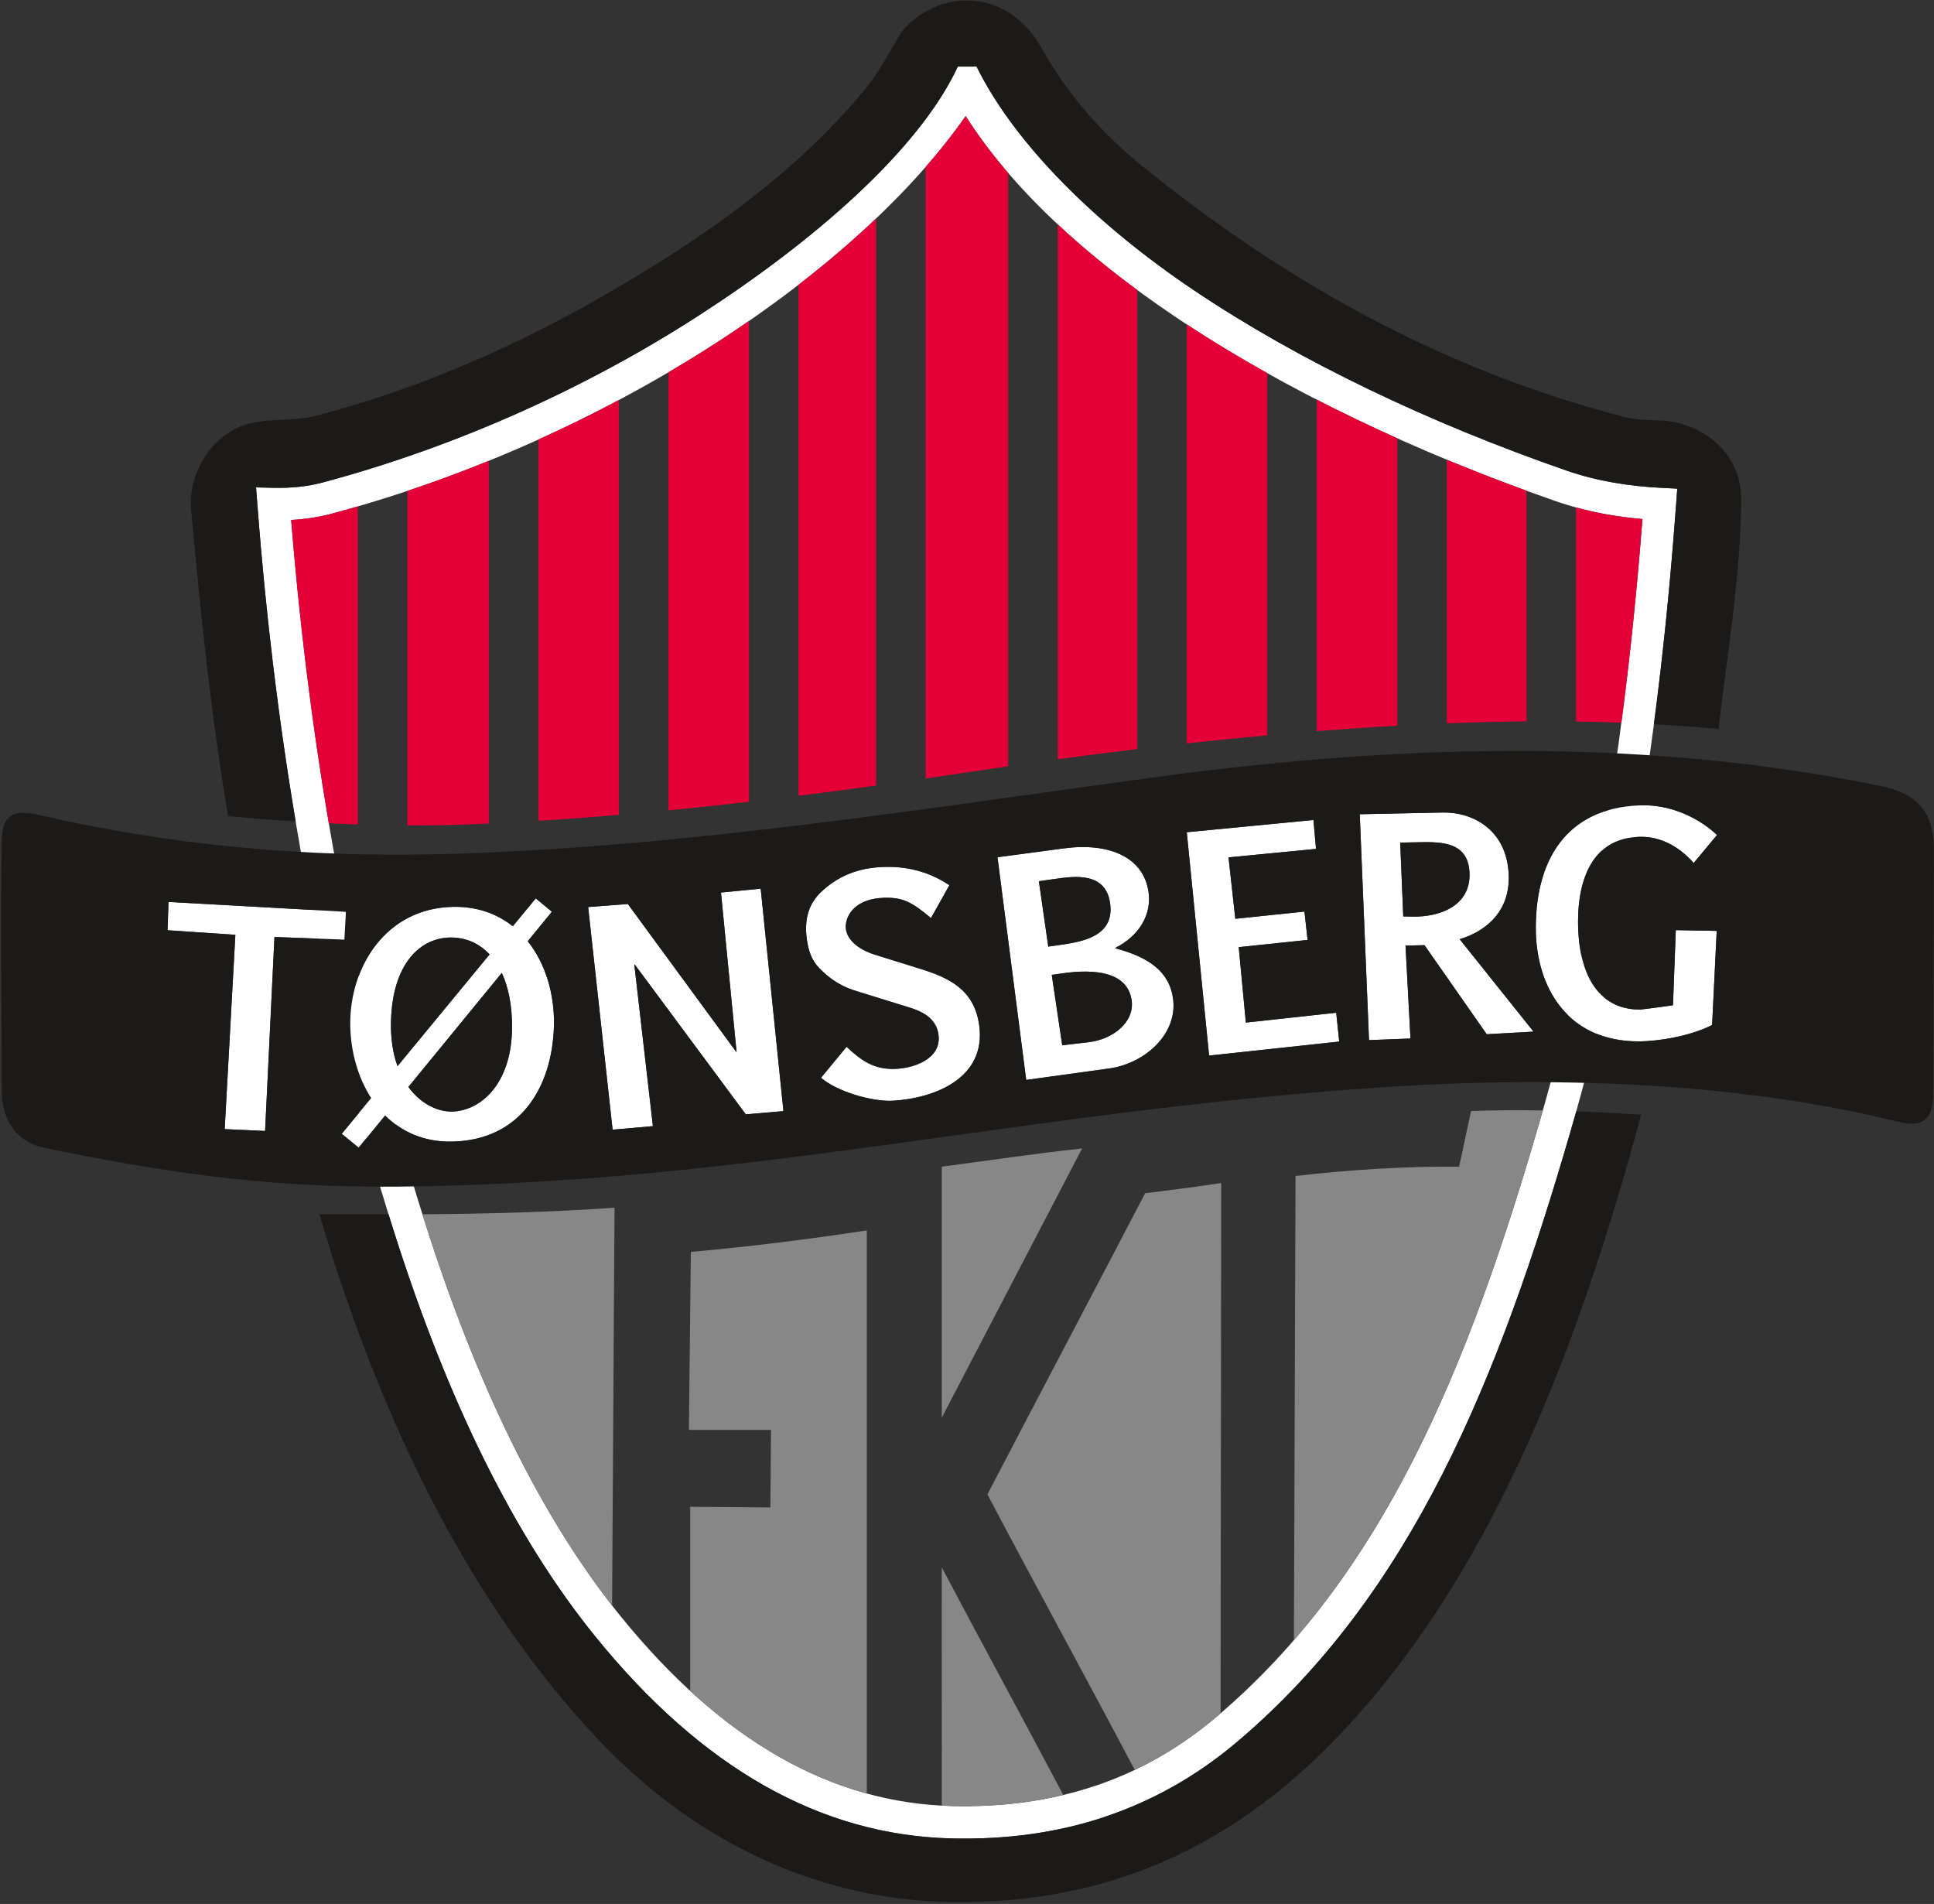 <?xml version="1.0" encoding="UTF-8"?>
<svg xmlns="http://www.w3.org/2000/svg" xmlns:xlink="http://www.w3.org/1999/xlink" width="556.4pt" height="547.7pt" viewBox="0 0 556.4 547.7" version="1.1">
<rect x="0" y="0" width="556.4" height="547.7" fill="#333333" stroke="none"/>
<defs>
<clipPath id="clip1">
  <path d="M 0 216 L 556.398 216 L 556.398 342 L 0 342 Z M 0 216 "/>
</clipPath>
<clipPath id="clip2">
  <path d="M 91 319 L 473 319 L 473 547.699 L 91 547.699 Z M 91 319 "/>
</clipPath>
</defs>
<g id="surface1">
<path style=" stroke:none;fill-rule:evenodd;fill:rgb(100%,100%,100%);fill-opacity:1;" d="M 492.57 294.852 C 486.523 297.98 477.301 299.566 471.41 299.574 C 451.156 299.602 441.867 284.219 441.84 267.008 C 441.809 245.59 452.223 231.695 473.25 231.664 C 478.801 231.656 487.133 233.805 493.977 240.199 L 487.266 248.258 C 482.84 243.262 477.602 240.719 472.137 240.727 C 458.168 240.75 453.98 253.008 453.996 265.086 C 454.02 280.977 460.211 290.258 471.504 290.422 C 472.398 290.434 480.547 289.316 481.309 289.184 L 482.117 267.57 L 493.887 267.785 Z M 492.57 294.852 "/>
<path style=" stroke:none;fill-rule:evenodd;fill:rgb(100%,100%,100%);fill-opacity:1;" d="M 403.707 263.625 L 406.387 263.68 C 414.105 263.832 423.105 260.652 422.77 251.176 C 422.434 241.66 413.898 242.184 407.078 242.309 L 402.828 242.387 Z M 393.855 299.207 L 391.191 234.23 L 415.062 233.738 C 423.828 233.559 433.723 238.832 434.055 252 C 434.34 263.387 425.969 268.406 419.934 270.172 L 441.188 296.766 L 427.719 297.516 L 409.812 271.895 L 404.359 272.02 L 405.785 298.75 Z M 393.855 299.207 "/>
<path style=" stroke:none;fill-rule:evenodd;fill:rgb(100%,100%,100%);fill-opacity:1;" d="M 347.852 303.66 L 341.426 239.406 L 377.871 235.887 L 378.613 244.203 L 353.438 246.641 L 355.391 264.305 L 375.289 262.227 L 376.184 270.387 L 356.375 272.465 L 358.426 294.164 L 384.422 291.332 L 385.285 299.625 Z M 347.852 303.66 "/>
<path style=" stroke:none;fill-rule:evenodd;fill:rgb(100%,100%,100%);fill-opacity:1;" d="M 305.598 300.688 L 313.133 299.812 C 320.383 298.973 326.438 293.895 325.566 287.777 C 324.387 279.48 314.773 278.703 305.762 279.988 L 302.586 280.441 Z M 301.582 272.305 L 304.668 271.867 C 311.223 270.934 320.652 269.465 319.383 259.938 C 318.168 250.801 309.168 252.035 303.727 252.812 L 298.879 253.5 Z M 295.23 310.66 L 286.973 246.598 L 306.16 244.039 C 319.184 242.305 329.039 246.633 330.438 256.652 C 331.316 262.945 327.961 269.125 320.754 272.754 C 330.547 275.328 336.582 279.559 337.52 287.59 C 338.68 297.531 329.359 305.953 319.062 307.375 Z M 295.23 310.66 "/>
<path style=" stroke:none;fill-rule:evenodd;fill:rgb(100%,100%,100%);fill-opacity:1;" d="M 236.203 310.039 L 243.555 301.125 C 247.965 305.297 251.547 307.582 257.188 307.492 C 262.789 307.402 270.703 304.66 270.027 297.965 C 269.395 291.645 263.039 290.273 259.258 289.098 L 246.07 285.004 C 241 283.43 237.855 280.727 235.637 278.438 C 233.418 276.148 232.477 273.25 232.059 269.73 C 231.426 264.375 232.613 259.957 236.371 256.457 C 240.121 252.965 245.266 249.941 253.039 249.453 C 259.328 249.059 266.27 250.07 273.133 254.637 L 267.844 264.102 C 262.516 259.652 259.91 258.105 254.363 258.266 C 246.293 258.504 243.418 263.008 243.324 266.453 C 243.234 269.699 246.238 272.93 251.711 274.633 L 264.699 278.68 C 272.844 281.219 280.395 284.543 281.746 295.184 C 283.609 309.867 269.457 315.887 256.891 316.645 C 251.172 316.988 240.957 314.141 236.203 310.039 Z M 236.203 310.039 "/>
<path style=" stroke:none;fill-rule:evenodd;fill:rgb(100%,100%,100%);fill-opacity:1;" d="M 176.242 324.973 L 169.207 260.93 L 180.629 260.055 L 211.816 302.602 L 211.906 302.598 L 207.422 256.758 L 218.848 255.641 L 225.391 319.637 L 214.562 320.559 L 182.625 277.48 L 182.492 277.492 L 187.836 323.953 Z M 176.242 324.973 "/>
<path style=" stroke:none;fill-rule:evenodd;fill:rgb(100%,100%,100%);fill-opacity:1;" d="M 64.641 324.812 L 67.711 268.914 L 48.207 267.598 L 48.469 259.457 L 99.523 262.301 L 99.074 270.301 L 78.961 269.543 L 76.266 325.348 Z M 64.641 324.812 "/>
<path style=" stroke:none;fill-rule:evenodd;fill:rgb(100%,100%,100%);fill-opacity:1;" d="M 98.309 326.168 L 103.184 330.152 L 110.797 320.855 C 115.52 325.562 121.902 328.531 129.945 328.402 C 149.871 328.074 158.887 312.516 159.363 295.211 C 159.609 286.242 157.043 277.281 151.828 270.762 L 158.777 262.277 L 154.137 258.434 L 147.527 266.453 C 143.047 262.883 137.328 260.758 130.418 260.867 C 110.961 261.188 100.492 278.238 100.766 295.051 C 100.887 302.359 102.898 309.852 106.789 315.875 Z M 117.492 312.684 L 144.359 279.879 C 146.273 283.992 147.348 289.285 147.309 295.629 C 147.207 311.934 138.152 319.629 129.977 319.758 C 125.895 319.82 121.047 317.559 117.492 312.684 Z M 140.848 274.555 L 114.359 306.695 C 113.078 303.148 112.355 298.848 112.488 293.742 C 112.93 277.148 120.965 269.578 129.949 269.695 C 134.184 269.754 137.93 271.426 140.848 274.555 Z M 140.848 274.555 "/>
<path style=" stroke:none;fill-rule:evenodd;fill:rgb(100%,100%,100%);fill-opacity:1;" d="M 78.809 140.324 C 81.227 140.375 83.641 140.293 86.039 140.039 C 88.336 139.797 90.617 139.387 92.887 138.781 C 132.301 128.242 169.664 111.008 200.891 90.855 C 233.797 69.625 264.199 43.461 275.562 19.16 L 280.949 19.145 C 292.117 41.754 315.758 64.832 343.262 83.348 C 373.789 103.898 411.348 121.703 450.566 135.328 C 455.094 136.902 459.66 138.031 464.227 138.832 C 468.836 139.637 473.355 140.094 477.77 140.324 L 482.539 140.57 L 482.191 145.312 C 479.941 176 476.582 206.465 471.664 236.594 C 466.75 266.691 460.27 296.422 451.773 325.668 C 441.406 361.355 430 394.52 414.988 424.012 C 399.844 453.762 381.031 479.824 355.953 501.043 C 344.16 511.023 331.367 518.16 317.602 522.723 L 317.602 522.742 C 303.93 527.273 289.32 529.227 273.797 528.859 C 254.938 528.414 236.941 523.359 219.777 513.613 C 202.777 503.961 186.629 489.715 171.289 470.797 C 159.586 456.363 148.938 439.359 139.293 419.887 C 129.707 400.535 121.086 378.684 113.375 354.418 C 102.543 320.34 94.078 285.836 87.641 250.977 C 81.191 216.055 76.777 180.816 74.055 145.328 L 73.664 140.211 Z M 86.988 149.32 C 85.922 149.434 84.848 149.516 83.766 149.57 C 86.488 183.164 90.746 216.434 96.812 249.293 C 103.188 283.824 111.559 317.957 122.254 351.605 C 129.801 375.348 138.25 396.762 147.66 415.758 C 157.008 434.625 167.277 451.043 178.523 464.914 C 193.125 482.922 208.398 496.426 224.379 505.5 C 240.191 514.48 256.727 519.137 274.016 519.543 C 288.426 519.879 301.988 518.07 314.68 513.863 L 314.684 513.879 C 327.281 509.703 339.035 503.129 349.922 493.918 C 373.949 473.59 392.035 448.492 406.656 419.773 C 421.406 390.797 432.625 358.18 442.82 323.074 C 451.195 294.246 457.59 264.875 462.457 235.094 C 467.066 206.863 470.293 178.23 472.523 149.312 C 469.23 149.027 465.926 148.617 462.621 148.039 C 457.664 147.172 452.617 145.914 447.496 144.137 C 407.566 130.262 369.27 112.098 338.07 91.094 C 312.105 73.613 290.996 54.113 277.816 33.395 C 262.246 55.707 237.016 78.656 205.934 98.715 C 173.941 119.355 135.668 137.012 95.297 147.809 C 92.602 148.527 89.824 149.02 86.988 149.32 Z M 86.988 149.32 "/>
<g clip-path="url(#clip1)" clip-rule="nonzero">
<path style=" stroke:none;fill-rule:evenodd;fill:rgb(10.985%,10.205%,9.813%);fill-opacity:1;" d="M 11.031 234.391 C 5.523 233.113 0.688 233.383 0.531 241.145 C 0.031 265.668 0.496 289.926 0.527 314.457 C 0.785 322.969 5.289 328.664 12.809 330.207 C 43.758 336.555 74.637 341.77 114.434 341.363 C 216.465 340.316 292.039 320.008 396.246 312.863 C 451.848 309.051 503.688 312.16 546.527 322.801 C 556.223 325.207 556.172 317.863 556.184 313.426 L 556.371 244.426 C 556.406 232.375 550.289 227.992 540.809 226.051 C 476.863 212.945 408.027 213.344 333.434 223.422 C 265.504 232.605 197.785 243.621 129.438 245.645 C 88.176 246.863 48.711 243.137 11.031 234.391 Z M 64.641 324.812 L 67.711 268.914 L 48.207 267.598 L 48.469 259.457 L 99.523 262.301 L 99.074 270.301 L 78.961 269.543 L 76.266 325.348 Z M 103.184 330.152 L 98.309 326.168 L 106.789 315.875 C 102.898 309.852 100.887 302.359 100.766 295.051 C 100.492 278.238 110.961 261.188 130.418 260.867 C 137.328 260.758 143.047 262.883 147.527 266.453 L 154.137 258.434 L 158.777 262.277 L 151.828 270.762 C 157.043 277.281 159.609 286.242 159.363 295.211 C 158.887 312.516 149.871 328.074 129.945 328.402 C 121.902 328.531 115.52 325.562 110.797 320.855 Z M 176.242 324.973 L 169.207 260.93 L 180.629 260.055 L 211.816 302.602 L 211.906 302.598 L 207.422 256.758 L 218.848 255.641 L 225.391 319.637 L 214.562 320.559 L 182.625 277.48 L 182.492 277.492 L 187.836 323.953 Z M 236.203 310.039 L 243.555 301.125 C 247.965 305.297 251.547 307.582 257.188 307.492 C 262.789 307.402 270.703 304.66 270.027 297.965 C 269.395 291.645 263.039 290.273 259.258 289.098 L 246.07 285.004 C 241 283.43 237.855 280.727 235.637 278.438 C 233.418 276.148 232.477 273.25 232.059 269.73 C 231.426 264.375 232.613 259.957 236.371 256.457 C 240.121 252.965 245.266 249.941 253.039 249.453 C 259.328 249.059 266.27 250.07 273.133 254.637 L 267.844 264.102 C 262.516 259.652 259.91 258.105 254.363 258.266 C 246.293 258.504 243.418 263.008 243.324 266.453 C 243.234 269.699 246.238 272.93 251.711 274.633 L 264.699 278.68 C 272.844 281.219 280.395 284.543 281.746 295.184 C 283.609 309.867 269.457 315.887 256.891 316.645 C 251.172 316.988 240.957 314.141 236.203 310.039 Z M 295.23 310.66 L 286.973 246.598 L 306.16 244.039 C 319.184 242.305 329.039 246.633 330.438 256.652 C 331.316 262.945 327.961 269.125 320.754 272.754 C 330.547 275.328 336.582 279.559 337.52 287.59 C 338.68 297.531 329.359 305.953 319.062 307.375 Z M 347.852 303.66 L 341.426 239.406 L 377.871 235.887 L 378.613 244.203 L 353.438 246.641 L 355.391 264.305 L 375.289 262.227 L 376.184 270.387 L 356.375 272.465 L 358.426 294.164 L 384.422 291.332 L 385.285 299.625 Z M 393.855 299.207 L 391.191 234.23 L 415.062 233.738 C 423.828 233.559 433.723 238.832 434.055 252 C 434.34 263.387 425.969 268.406 419.934 270.172 L 441.188 296.766 L 427.719 297.516 L 409.812 271.895 L 404.359 272.02 L 405.785 298.75 Z M 471.41 299.574 C 451.156 299.602 441.867 284.219 441.84 267.008 C 441.809 245.59 452.223 231.695 473.25 231.664 C 478.801 231.656 487.133 233.805 493.977 240.199 L 487.266 248.258 C 482.84 243.262 477.602 240.719 472.137 240.727 C 458.168 240.75 453.98 253.008 453.996 265.086 C 454.02 280.977 460.211 290.258 471.504 290.422 C 472.398 290.434 480.547 289.316 481.309 289.184 L 482.117 267.57 L 493.887 267.785 L 492.57 294.852 C 486.523 297.98 477.301 299.566 471.41 299.574 Z M 471.41 299.574 "/>
</g>
<path style=" stroke:none;fill-rule:evenodd;fill:rgb(10.985%,10.205%,9.813%);fill-opacity:1;" d="M 129.949 269.695 C 120.965 269.578 112.93 277.148 112.488 293.742 C 112.355 298.848 113.078 303.148 114.359 306.695 L 140.848 274.555 C 137.93 271.426 134.184 269.754 129.949 269.695 Z M 129.949 269.695 "/>
<path style=" stroke:none;fill-rule:evenodd;fill:rgb(10.985%,10.205%,9.813%);fill-opacity:1;" d="M 144.359 279.879 L 117.492 312.684 C 121.047 317.559 125.895 319.82 129.977 319.758 C 138.152 319.629 147.207 311.934 147.309 295.629 C 147.348 289.285 146.273 283.992 144.359 279.879 Z M 144.359 279.879 "/>
<path style=" stroke:none;fill-rule:evenodd;fill:rgb(10.985%,10.205%,9.813%);fill-opacity:1;" d="M 298.879 253.5 L 301.582 272.305 L 304.668 271.867 C 311.223 270.934 320.652 269.465 319.383 259.938 C 318.168 250.801 309.168 252.035 303.727 252.812 Z M 298.879 253.5 "/>
<path style=" stroke:none;fill-rule:evenodd;fill:rgb(10.985%,10.205%,9.813%);fill-opacity:1;" d="M 325.566 287.777 C 324.387 279.48 314.773 278.703 305.762 279.988 L 302.586 280.441 L 305.598 300.688 L 313.133 299.812 C 320.383 298.973 326.438 293.895 325.566 287.777 Z M 325.566 287.777 "/>
<path style=" stroke:none;fill-rule:evenodd;fill:rgb(10.985%,10.205%,9.813%);fill-opacity:1;" d="M 402.828 242.387 L 403.707 263.625 L 406.387 263.68 C 414.105 263.832 423.105 260.652 422.77 251.176 C 422.434 241.66 413.898 242.184 407.078 242.309 Z M 402.828 242.387 "/>
<g clip-path="url(#clip2)" clip-rule="nonzero">
<path style=" stroke:none;fill-rule:evenodd;fill:rgb(10.985%,10.205%,9.813%);fill-opacity:1;" d="M 113.375 354.418 C 112.836 352.727 112.305 351.031 111.777 349.336 C 105.137 349.336 98.496 349.301 91.855 349.25 C 91.875 349.309 91.891 349.371 91.91 349.434 C 109.938 410.176 135.734 461.953 172.348 500.652 C 197.898 527.664 232.789 546.617 273.785 547.152 C 313.523 547.676 351.637 535.145 386.473 497.938 C 426.578 455.098 452.203 394.711 471.879 321.684 C 471.969 321.344 472.062 321.004 472.152 320.664 C 465.906 320.266 459.688 319.93 453.477 319.703 C 452.918 321.691 452.352 323.684 451.773 325.668 C 441.406 361.355 430 394.52 414.988 424.012 C 399.844 453.762 381.031 479.824 355.953 501.043 C 344.16 511.023 331.367 518.16 317.602 522.723 L 317.602 522.742 C 303.93 527.273 289.32 529.227 273.797 528.859 C 254.938 528.414 236.941 523.359 219.777 513.613 C 202.777 503.961 186.629 489.715 171.289 470.797 C 159.586 456.363 148.938 439.359 139.293 419.887 C 129.707 400.535 121.086 378.684 113.375 354.418 Z M 113.375 354.418 "/>
</g>
<path style=" stroke:none;fill-rule:evenodd;fill:rgb(10.985%,10.205%,9.813%);fill-opacity:1;" d="M 85.055 236.305 C 79.992 206.195 76.395 175.855 74.055 145.328 L 73.664 140.211 L 78.809 140.324 C 81.227 140.375 83.641 140.293 86.039 140.039 C 88.336 139.797 90.617 139.387 92.887 138.781 C 132.301 128.242 169.664 111.008 200.891 90.855 C 233.797 69.625 264.199 43.461 275.562 19.16 L 280.949 19.145 C 292.117 41.754 315.758 64.832 343.262 83.348 C 373.789 103.898 411.348 121.703 450.566 135.328 C 455.094 136.902 459.66 138.031 464.227 138.832 C 468.836 139.637 473.355 140.094 477.77 140.324 L 482.539 140.57 L 482.191 145.312 C 480.641 166.438 478.57 187.457 475.82 208.332 C 482.066 208.68 488.266 209.141 494.422 209.73 C 494.438 209.578 494.457 209.43 494.473 209.281 C 496.992 187.332 500.75 166.109 500.941 143.746 C 501.043 132.137 492.484 123.465 481.254 121.34 C 477.09 120.551 472.184 121.199 467.285 119.934 C 414.43 106.266 369.164 80.637 328.348 47.559 C 317.148 38.48 307.301 27.43 299.754 13.996 C 294.801 5.176 287.078 -0.012 277.535 0.121 C 268.711 0.242 261.094 6.148 258.691 10.246 C 255.578 15.566 252.766 20.988 248.566 26.043 C 228.102 50.676 201.789 68.621 176.473 83.418 C 149.875 98.969 121.676 111.496 91.301 119.512 C 87.691 120.465 84.195 120.598 80.941 120.777 C 78.047 120.938 75.094 121.055 72.27 121.715 C 60.723 124.41 54.051 136.469 54.973 146.559 C 57.66 175.961 60.668 205.398 65.613 234.777 C 65.613 234.785 65.617 234.797 65.617 234.805 C 72.055 235.379 78.527 235.891 85.055 236.305 Z M 85.055 236.305 "/>
<path style=" stroke:none;fill-rule:evenodd;fill:rgb(52.93%,52.93%,52.93%);fill-opacity:1;" d="M 176.094 461.859 L 176.797 347.426 C 158.402 348.703 139.969 349.184 121.527 349.305 C 121.77 350.07 122.012 350.84 122.254 351.605 C 129.801 375.348 138.25 396.762 147.66 415.758 C 156.328 433.258 165.793 448.648 176.094 461.859 Z M 176.094 461.859 "/>
<path style=" stroke:none;fill-rule:evenodd;fill:rgb(52.93%,52.93%,52.93%);fill-opacity:1;" d="M 198.754 360.137 L 198.191 411.328 L 221.816 411.328 L 221.629 433.641 L 198.566 433.453 L 198.566 486.422 C 206.961 494.137 215.562 500.492 224.379 505.5 C 232.52 510.125 240.852 513.602 249.379 515.941 L 249.379 353.949 C 232.738 356.48 215.895 358.605 198.754 360.137 Z M 198.754 360.137 "/>
<path style=" stroke:none;fill-rule:evenodd;fill:rgb(52.93%,52.93%,52.93%);fill-opacity:1;" d="M 270.949 335.613 L 270.949 407.809 L 311.309 330.379 C 297.875 331.816 284.34 333.863 270.949 335.613 Z M 270.949 335.613 "/>
<path style=" stroke:none;fill-rule:evenodd;fill:rgb(52.93%,52.93%,52.93%);fill-opacity:1;" d="M 305.902 516.359 C 294.363 494.535 282.469 472.711 270.941 450.887 C 270.879 473.797 271 496.523 270.945 519.426 C 271.965 519.477 272.988 519.516 274.016 519.543 C 285.152 519.805 295.785 518.781 305.902 516.359 Z M 305.902 516.359 "/>
<path style=" stroke:none;fill-rule:evenodd;fill:rgb(52.93%,52.93%,52.93%);fill-opacity:1;" d="M 284.07 429.887 C 298.012 456.309 312.496 482.73 326.465 509.152 C 334.68 505.25 342.504 500.195 349.922 493.918 C 350.336 493.57 350.742 493.223 351.152 492.871 L 351.336 340.309 C 343.801 341.469 336.727 342.355 329.445 343.262 C 314.383 372.137 299.133 401.012 284.07 429.887 Z M 284.07 429.887 "/>
<path style=" stroke:none;fill-rule:evenodd;fill:rgb(52.93%,52.93%,52.93%);fill-opacity:1;" d="M 372.715 338.293 L 372.25 471.824 C 385.727 456.293 396.953 438.832 406.656 419.773 C 421.406 390.797 432.625 358.18 442.82 323.074 C 443.172 321.863 443.523 320.652 443.867 319.438 C 436.984 319.316 430.109 319.355 423.215 319.602 L 419.777 335.621 C 404.605 335.48 388.887 336.434 372.715 338.293 Z M 372.715 338.293 "/>
<path style=" stroke:none;fill-rule:evenodd;fill:rgb(89.452%,0%,21.556%);fill-opacity:1;" d="M 102.949 145.672 C 100.406 146.41 97.855 147.121 95.297 147.809 C 92.602 148.527 89.824 149.02 86.988 149.32 C 85.922 149.434 84.848 149.516 83.766 149.57 C 86.145 178.93 89.695 208.035 94.602 236.844 C 97.375 236.977 100.156 237.09 102.949 237.184 Z M 102.949 145.672 "/>
<path style=" stroke:none;fill-rule:evenodd;fill:rgb(89.452%,0%,21.556%);fill-opacity:1;" d="M 117.199 141.223 L 117.199 237.445 C 123.961 237.469 130.812 237.344 137.766 237.035 C 138.73 236.992 139.691 236.949 140.648 236.902 L 140.648 132.551 C 132.973 135.668 125.145 138.57 117.199 141.223 Z M 117.199 141.223 "/>
<path style=" stroke:none;fill-rule:evenodd;fill:rgb(89.452%,0%,21.556%);fill-opacity:1;" d="M 154.902 126.438 L 154.902 236.121 C 162.664 235.637 170.387 235.062 178.066 234.414 L 178.066 115.059 C 170.566 119.047 162.828 122.855 154.902 126.438 Z M 154.902 126.438 "/>
<path style=" stroke:none;fill-rule:evenodd;fill:rgb(89.452%,0%,21.556%);fill-opacity:1;" d="M 192.316 107.094 L 192.316 233.117 C 200.074 232.363 207.797 231.535 215.484 230.645 L 215.484 92.332 C 212.367 94.488 209.184 96.617 205.934 98.715 C 201.512 101.566 196.969 104.363 192.316 107.094 Z M 192.316 107.094 "/>
<path style=" stroke:none;fill-rule:evenodd;fill:rgb(89.452%,0%,21.556%);fill-opacity:1;" d="M 229.734 81.922 L 229.734 228.93 C 237.199 227.992 244.637 227.004 252.051 225.98 L 252.051 62.848 C 245.258 69.312 237.789 75.699 229.734 81.922 Z M 229.734 81.922 "/>
<path style=" stroke:none;fill-rule:evenodd;fill:rgb(89.452%,0%,21.556%);fill-opacity:1;" d="M 266.301 48.035 L 266.301 223.953 C 271.465 223.203 276.621 222.438 281.77 221.66 C 284.527 221.242 287.285 220.832 290.035 220.43 L 290.035 49.742 C 285.434 44.391 281.344 38.938 277.816 33.395 C 274.426 38.258 270.574 43.148 266.301 48.035 Z M 266.301 48.035 "/>
<path style=" stroke:none;fill-rule:evenodd;fill:rgb(89.452%,0%,21.556%);fill-opacity:1;" d="M 304.285 64.527 L 304.285 218.418 C 311.941 217.371 319.57 216.391 327.172 215.48 L 327.172 83.422 C 318.898 77.332 311.23 71.023 304.285 64.527 Z M 304.285 64.527 "/>
<path style=" stroke:none;fill-rule:evenodd;fill:rgb(89.452%,0%,21.556%);fill-opacity:1;" d="M 341.422 93.32 L 341.422 213.844 C 349.176 212.996 356.898 212.223 364.586 211.527 L 364.586 107.344 C 356.539 102.84 348.793 98.156 341.422 93.32 Z M 341.422 93.32 "/>
<path style=" stroke:none;fill-rule:evenodd;fill:rgb(89.452%,0%,21.556%);fill-opacity:1;" d="M 378.836 114.98 L 378.836 210.324 C 384.691 209.867 390.523 209.457 396.332 209.094 C 398.223 208.977 400.117 208.867 402.004 208.758 L 402.004 126.102 C 394.102 122.551 386.363 118.84 378.836 114.98 Z M 378.836 114.98 "/>
<path style=" stroke:none;fill-rule:evenodd;fill:rgb(89.452%,0%,21.556%);fill-opacity:1;" d="M 416.254 132.25 L 416.254 208.074 C 423.922 207.77 431.551 207.578 439.137 207.516 L 439.137 141.16 C 431.422 138.344 423.781 135.371 416.254 132.25 Z M 416.254 132.25 "/>
<path style=" stroke:none;fill-rule:evenodd;fill:rgb(89.452%,0%,21.556%);fill-opacity:1;" d="M 453.387 145.969 L 453.387 207.559 C 457.766 207.621 462.125 207.73 466.465 207.895 C 469.027 188.523 471.008 168.984 472.523 149.312 C 469.23 149.027 465.926 148.617 462.621 148.039 C 459.574 147.504 456.496 146.824 453.387 145.969 Z M 453.387 145.969 "/>
</g>
</svg>
